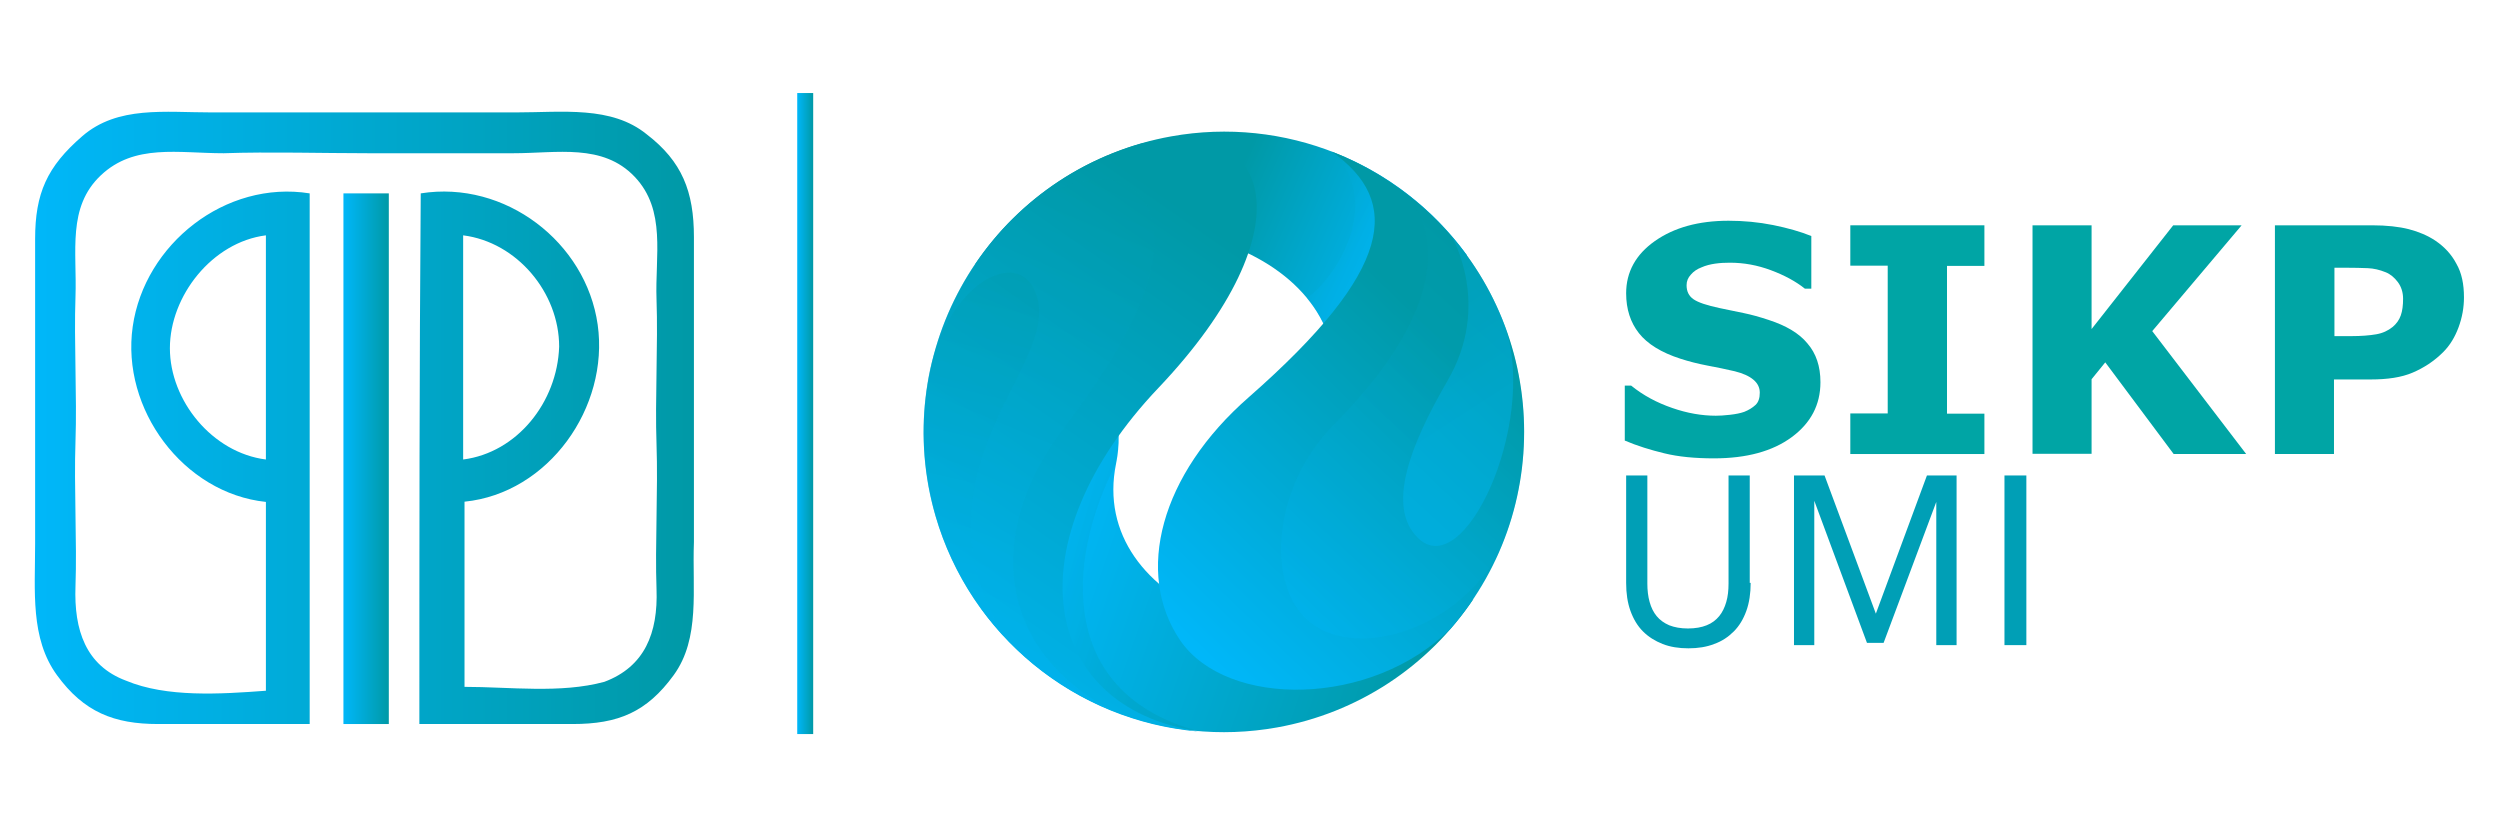 <?xml version="1.0" encoding="utf-8"?>
<!-- Generator: Adobe Illustrator 25.0.1, SVG Export Plug-In . SVG Version: 6.00 Build 0)  -->
<svg version="1.1" id="Layer_1" xmlns="http://www.w3.org/2000/svg" xmlns:xlink="http://www.w3.org/1999/xlink" x="0px" y="0px"
	 viewBox="0 0 1096.3 368.5" style="enable-background:new 0 0 1096.3 368.5;" xml:space="preserve">
<style type="text/css">
	.st0{fill:url(#SVGID_1_);}
	.st1{opacity:0.27;fill:url(#SVGID_2_);enable-background:new    ;}
	.st2{fill:url(#SVGID_3_);}
	.st3{opacity:0.27;fill:url(#SVGID_4_);enable-background:new    ;}
	.st4{fill:url(#SVGID_5_);}
	.st5{opacity:0.31;fill:url(#SVGID_6_);enable-background:new    ;}
	.st6{opacity:0.31;fill:url(#SVGID_7_);enable-background:new    ;}
	.st7{fill:url(#SVGID_8_);}
	.st8{opacity:0.31;fill:url(#SVGID_9_);enable-background:new    ;}
	.st9{opacity:0.37;fill:url(#SVGID_10_);enable-background:new    ;}
	.st10{enable-background:new    ;}
	.st11{fill:#00A5A5;}
	.st12{fill:#009FB6;}
	.st13{fill:url(#SVGID_11_);}
	.st14{fill:url(#SVGID_12_);}
	.st15{fill:url(#SVGID_13_);}
</style>
<g>
	<g id="OBJECTS">
		
			<linearGradient id="SVGID_1_" gradientUnits="userSpaceOnUse" x1="634.693" y1="636.658" x2="721.313" y2="789.898" gradientTransform="matrix(0.177 0.984 0.984 -0.177 -275.647 -284.227)">
			<stop  offset="0" style="stop-color:#00B7F9"/>
			<stop  offset="1" style="stop-color:#0099A6"/>
		</linearGradient>
		<path class="st0" d="M560,319c35.2-6.3,66.2-26.6,86.1-56.3c-79.1,39-169.2,2.3-156.7-59.3c13.7-67.5-100.1-90.1-58.9,63.7
			C460.1,307.8,510.4,327.9,560,319z"/>
		
			<linearGradient id="SVGID_2_" gradientUnits="userSpaceOnUse" x1="624.493" y1="613.793" x2="657.683" y2="683.303" gradientTransform="matrix(0.177 0.984 0.984 -0.177 -275.647 -284.227)">
			<stop  offset="0" style="stop-color:#00B7F9"/>
			<stop  offset="1" style="stop-color:#0099A6"/>
		</linearGradient>
		<path class="st1" d="M489.3,203.4c13.7-67.5-100.1-90.1-58.9,63.7c20.5,27.9,60.6,48.1,95.2,53.5
			C465.3,304.6,466.5,248.2,489.3,203.4z"/>
		
			<linearGradient id="SVGID_3_" gradientUnits="userSpaceOnUse" x1="584.273" y1="791.674" x2="534.563" y2="718.344" gradientTransform="matrix(0.177 0.984 0.984 -0.177 -275.647 -284.227)">
			<stop  offset="0" style="stop-color:#00B7F9"/>
			<stop  offset="1" style="stop-color:#0099A6"/>
		</linearGradient>
		<path class="st2" d="M513.6,59.8c-35.1,6.3-66.2,26.6-86.1,56.3c79.1-39.1,169.2-2.3,156.7,59.3c-13.7,67.5,100.1,90.1,58.9-63.7
			C613.4,71,563.1,50.9,513.6,59.8z"/>
		
			<linearGradient id="SVGID_4_" gradientUnits="userSpaceOnUse" x1="565.445" y1="767.933" x2="535.205" y2="731.643" gradientTransform="matrix(0.177 0.984 0.984 -0.177 -275.647 -284.227)">
			<stop  offset="0" style="stop-color:#00B7F9"/>
			<stop  offset="1" style="stop-color:#0099A6"/>
		</linearGradient>
		<path class="st3" d="M643.2,111.7c-15.1-20.5-35.7-36.3-59.5-45.3c21.2,19.2,6.8,50.8-10.5,64.4c10.4,12.3,14.5,28.9,11.1,44.7
			C570.6,242.9,684.3,265.5,643.2,111.7z"/>
		
			<linearGradient id="SVGID_5_" gradientUnits="userSpaceOnUse" x1="721.902" y1="557.172" x2="536.682" y2="742.392" gradientTransform="matrix(0.177 0.984 0.984 -0.177 -275.647 -284.227)">
			<stop  offset="0" style="stop-color:#00B7F9"/>
			<stop  offset="1" style="stop-color:#0099A6"/>
		</linearGradient>
		<path class="st4" d="M508,170.1c66.6-70.2,49.8-121.3-8.1-107c-69.8,20.3-109.9,93.4-89.6,163.3c15.2,52.3,61.1,89.8,115.3,94.4
			C454.5,309.6,444.9,236.5,508,170.1z"/>
		
			<linearGradient id="SVGID_6_" gradientUnits="userSpaceOnUse" x1="688.567" y1="588.246" x2="502.017" y2="708.836" gradientTransform="matrix(0.177 0.984 0.984 -0.177 -275.647 -284.227)">
			<stop  offset="0" style="stop-color:#00B7F9"/>
			<stop  offset="1" style="stop-color:#0099A6"/>
		</linearGradient>
		<path class="st5" d="M466.4,187.9c34.7-45.5,46.1-77.1,36.7-97.4c-7.3-15.8-32.2-17.7-60,6.4c-51.1,51.7-50.6,135.1,1.1,186.2
			c12.7,12.6,27.9,22.4,44.5,28.9C436.8,285.6,431.8,233.2,466.4,187.9z"/>
		
			<linearGradient id="SVGID_7_" gradientUnits="userSpaceOnUse" x1="687.463" y1="570.057" x2="522.233" y2="642.007" gradientTransform="matrix(0.177 0.984 0.984 -0.177 -275.647 -284.227)">
			<stop  offset="0" style="stop-color:#00B7F9"/>
			<stop  offset="1" style="stop-color:#0099A6"/>
		</linearGradient>
		<path class="st6" d="M439.9,278.7c-43.9-76.7,30.2-120.6,13.2-152.6c-9-17-39.1,0-46.1,40.1c-2.7,15.4-2.7,31.2,0,46.6
			C411.5,237.4,422.9,260.3,439.9,278.7z"/>
		
			<linearGradient id="SVGID_8_" gradientUnits="userSpaceOnUse" x1="688.181" y1="676.638" x2="585.021" y2="818.408" gradientTransform="matrix(0.177 0.984 0.984 -0.177 -275.647 -284.227)">
			<stop  offset="0" style="stop-color:#00B7F9"/>
			<stop  offset="1" style="stop-color:#0099A6"/>
		</linearGradient>
		<path class="st7" d="M636.2,275.6c47.6-55,41.7-138.1-13.3-185.7c-11.5-10-24.7-17.9-38.9-23.4c30.8,21.8,27.3,51.8-36.4,107.7
			c-38.7,33.8-50.2,77.1-30,106.7C538,310.6,601.5,310.3,636.2,275.6z"/>
		
			<linearGradient id="SVGID_9_" gradientUnits="userSpaceOnUse" x1="680.677" y1="714.898" x2="576.817" y2="851.048" gradientTransform="matrix(0.177 0.984 0.984 -0.177 -275.647 -284.227)">
			<stop  offset="0" style="stop-color:#00B7F9"/>
			<stop  offset="1" style="stop-color:#0099A6"/>
		</linearGradient>
		<path class="st8" d="M656.5,243.9c26-57.1,8.1-124.5-42.7-161.2c11.5,9.4,30.6,43.6-28.7,103.3c-27.4,27.6-30,70.6-11.2,86.4
			C593.9,289.3,636.8,277.2,656.5,243.9z"/>
		
			<linearGradient id="SVGID_10_" gradientUnits="userSpaceOnUse" x1="624.958" y1="818.197" x2="490.068" y2="761.947" gradientTransform="matrix(0.177 0.984 0.984 -0.177 -275.647 -284.227)">
			<stop  offset="0" style="stop-color:#00B7F9"/>
			<stop  offset="1" style="stop-color:#0099A6"/>
		</linearGradient>
		<path class="st9" d="M660.4,144.3c-5.4-15-13.6-28.9-24-40.9c0.2,0.3,17.9,30-1.6,63.5c-16.7,28.8-26.9,55.5-12.9,69.1
			C642.1,255.5,673.7,186.7,660.4,144.3z"/>
		<g class="st10">
			<path class="st11" d="M798.3,167.6c0,9.9-4.2,17.9-12.6,24.1c-8.4,6.2-19.8,9.3-34.1,9.3c-8.3,0-15.6-0.7-21.7-2.2
				c-6.2-1.5-12-3.3-17.4-5.6v-24.1h2.8c5.3,4.3,11.3,7.5,18,9.8c6.6,2.3,13,3.4,19.1,3.4c1.6,0,3.6-0.1,6.2-0.4s4.6-0.7,6.3-1.3
				c2-0.8,3.6-1.8,4.9-3s1.9-3,1.9-5.4c0-2.2-0.9-4.1-2.8-5.7c-1.9-1.6-4.6-2.8-8.2-3.7c-3.8-0.9-7.8-1.7-12-2.5
				c-4.2-0.8-8.1-1.8-11.8-3c-8.4-2.7-14.5-6.5-18.2-11.2c-3.7-4.7-5.6-10.5-5.6-17.5c0-9.3,4.2-17,12.6-22.9
				c8.4-5.9,19.1-8.9,32.3-8.9c6.6,0,13.1,0.6,19.6,1.9c6.4,1.3,12,2.9,16.7,4.8v23.1h-2.8c-4-3.2-9-5.9-14.9-8.1
				c-5.9-2.2-11.8-3.3-18-3.3c-2.2,0-4.3,0.1-6.4,0.4c-2.1,0.3-4.2,0.8-6.2,1.7c-1.8,0.7-3.3,1.7-4.5,3.1c-1.3,1.4-1.9,2.9-1.9,4.7
				c0,2.7,1,4.7,3,6.1c2,1.4,5.8,2.7,11.5,3.9c3.7,0.8,7.2,1.5,10.6,2.2c3.4,0.7,7,1.7,10.9,3c7.7,2.5,13.4,5.9,17,10.3
				C796.4,155,798.3,160.6,798.3,167.6z"/>
			<path class="st11" d="M870.2,199.1h-58.8v-17.8h16.4v-64.8h-16.4V98.8h58.8v17.8h-16.4v64.8h16.4V199.1z"/>
			<path class="st11" d="M985,199.1h-31.8l-30-40.2l-6,7.4v32.7h-25.9V98.8h25.9v45.5L953,98.8h30l-39.2,46.4L985,199.1z"/>
			<path class="st11" d="M1080.5,130.4c0,4.5-0.8,8.9-2.4,13.2c-1.6,4.3-3.8,7.9-6.7,10.8c-4,4-8.5,6.9-13.4,9s-11,3-18.4,3h-16.1
				v32.7h-25.9V98.8h42.6c6.4,0,11.8,0.6,16.1,1.7s8.3,2.8,11.6,5c4,2.7,7.1,6,9.3,10.2C1079.5,119.7,1080.5,124.6,1080.5,130.4z
				 M1053.8,131c0-2.8-0.8-5.3-2.3-7.3c-1.5-2-3.3-3.5-5.3-4.3c-2.7-1.1-5.3-1.7-7.9-1.8c-2.6-0.1-6-0.2-10.2-0.2h-4.4v30h7.4
				c4.4,0,8-0.3,10.9-0.8c2.9-0.5,5.2-1.6,7.2-3.2c1.7-1.4,2.9-3.1,3.6-5.1S1053.8,133.9,1053.8,131z"/>
		</g>
		<g class="st10">
			<path class="st12" d="M767.7,255.6c0,4.6-0.6,8.7-1.9,12.3c-1.3,3.6-3.1,6.6-5.5,9c-2.4,2.4-5.2,4.3-8.6,5.5
				c-3.3,1.3-7.1,1.9-11.3,1.9c-4.2,0-8-0.6-11.3-1.9c-3.3-1.3-6.2-3.1-8.6-5.5c-2.4-2.4-4.2-5.4-5.5-9c-1.3-3.6-1.9-7.7-1.9-12.3
				v-47.1h9.3v47.4c0,2.9,0.3,5.6,1,8.1c0.7,2.5,1.7,4.5,3.1,6.2c1.4,1.7,3.2,3,5.5,4c2.3,0.9,5,1.4,8.2,1.4c3.2,0,6-0.5,8.2-1.4
				c2.3-0.9,4.1-2.3,5.5-4c1.4-1.7,2.4-3.8,3.1-6.2c0.7-2.4,1-5.1,1-8.1v-47.4h9.3V255.6z"/>
			<path class="st12" d="M849.1,282.9v-62.8L826,281.9h-7.3l-23.1-62.3v63.3h-8.9v-74.4h13.4l22.5,60.6l22.4-60.6H858v74.4H849.1z"
				/>
			<path class="st12" d="M879,282.9v-74.4h9.6v74.4H879z"/>
		</g>
		
			<linearGradient id="SVGID_11_" gradientUnits="userSpaceOnUse" x1="15.245" y1="186.74" x2="304.271" y2="186.74" gradientTransform="matrix(1 0 0 -1 0 370)">
			<stop  offset="0" style="stop-color:#00B7F9"/>
			<stop  offset="1" style="stop-color:#0099A6"/>
		</linearGradient>
		<path class="st13" d="M183.9,317.5h67.2c20,0,32.5-5.2,44.3-21.4s8.1-37.7,8.9-58.4V104c0-20-5.2-33.2-20.7-45.1
			c-15.5-12.6-36.9-9.6-57.6-9.6H93c-20.7,0-41.4-3-56.9,10.4s-20.7,25.1-20.7,45.1v133.7c0,20.7-2.2,41.4,9.6,57.6
			s25.1,21.4,44.3,21.4h66.5V84.8c-36.9-5.9-72.4,22.2-77.6,58.4s22.2,73.1,58.4,76.9v82.8c-20,1.5-43.6,3-61.3-4.4
			c-17.7-6.6-22.9-22.2-22.2-41.4s-0.7-43.6,0-63.5s-0.7-43.6,0-63.5s-3.7-39.2,11.1-53.2s34-9.7,53.9-9.7c20-0.7,43.6,0,63.5,0
			h63.5c19.2,0,39.2-4.4,53.2,10.3s8.9,34.7,9.6,53.9s-0.7,43.6,0,63.5s-0.7,44.3,0,63.5s-5.2,34-22.9,40.6
			c-19.2,5.2-41.4,2.2-61.3,2.2V220c36.9-3.7,63.5-41.4,58.4-77.6s-40.6-63.5-77.6-57.6C183.9,162.4,183.9,239.9,183.9,317.5
			 M116.6,103.2v98.3c-23.6-3-42.1-25.9-42.1-48.8S93,106.2,116.6,103.2 M203.1,201.5v-98.3c23.6,3,42.1,25.1,42.1,48.8
			C244.4,176.4,226.7,198.5,203.1,201.5z"/>
		
			<linearGradient id="SVGID_12_" gradientUnits="userSpaceOnUse" x1="150.61" y1="168.87" x2="170.56" y2="168.87" gradientTransform="matrix(1 0 0 -1 0 370)">
			<stop  offset="0" style="stop-color:#00B7F9"/>
			<stop  offset="1" style="stop-color:#0099A6"/>
		</linearGradient>
		<rect x="150.6" y="84.8" class="st14" width="19.9" height="232.7"/>
		
			<linearGradient id="SVGID_13_" gradientUnits="userSpaceOnUse" x1="349.63" y1="188.665" x2="356.62" y2="188.665" gradientTransform="matrix(1 0 0 -1 0 370)">
			<stop  offset="0" style="stop-color:#00B7F9"/>
			<stop  offset="1" style="stop-color:#0099A6"/>
		</linearGradient>
		<rect x="349.6" y="40.8" class="st15" width="7" height="281.1"/>
	</g>
</g>
</svg>
